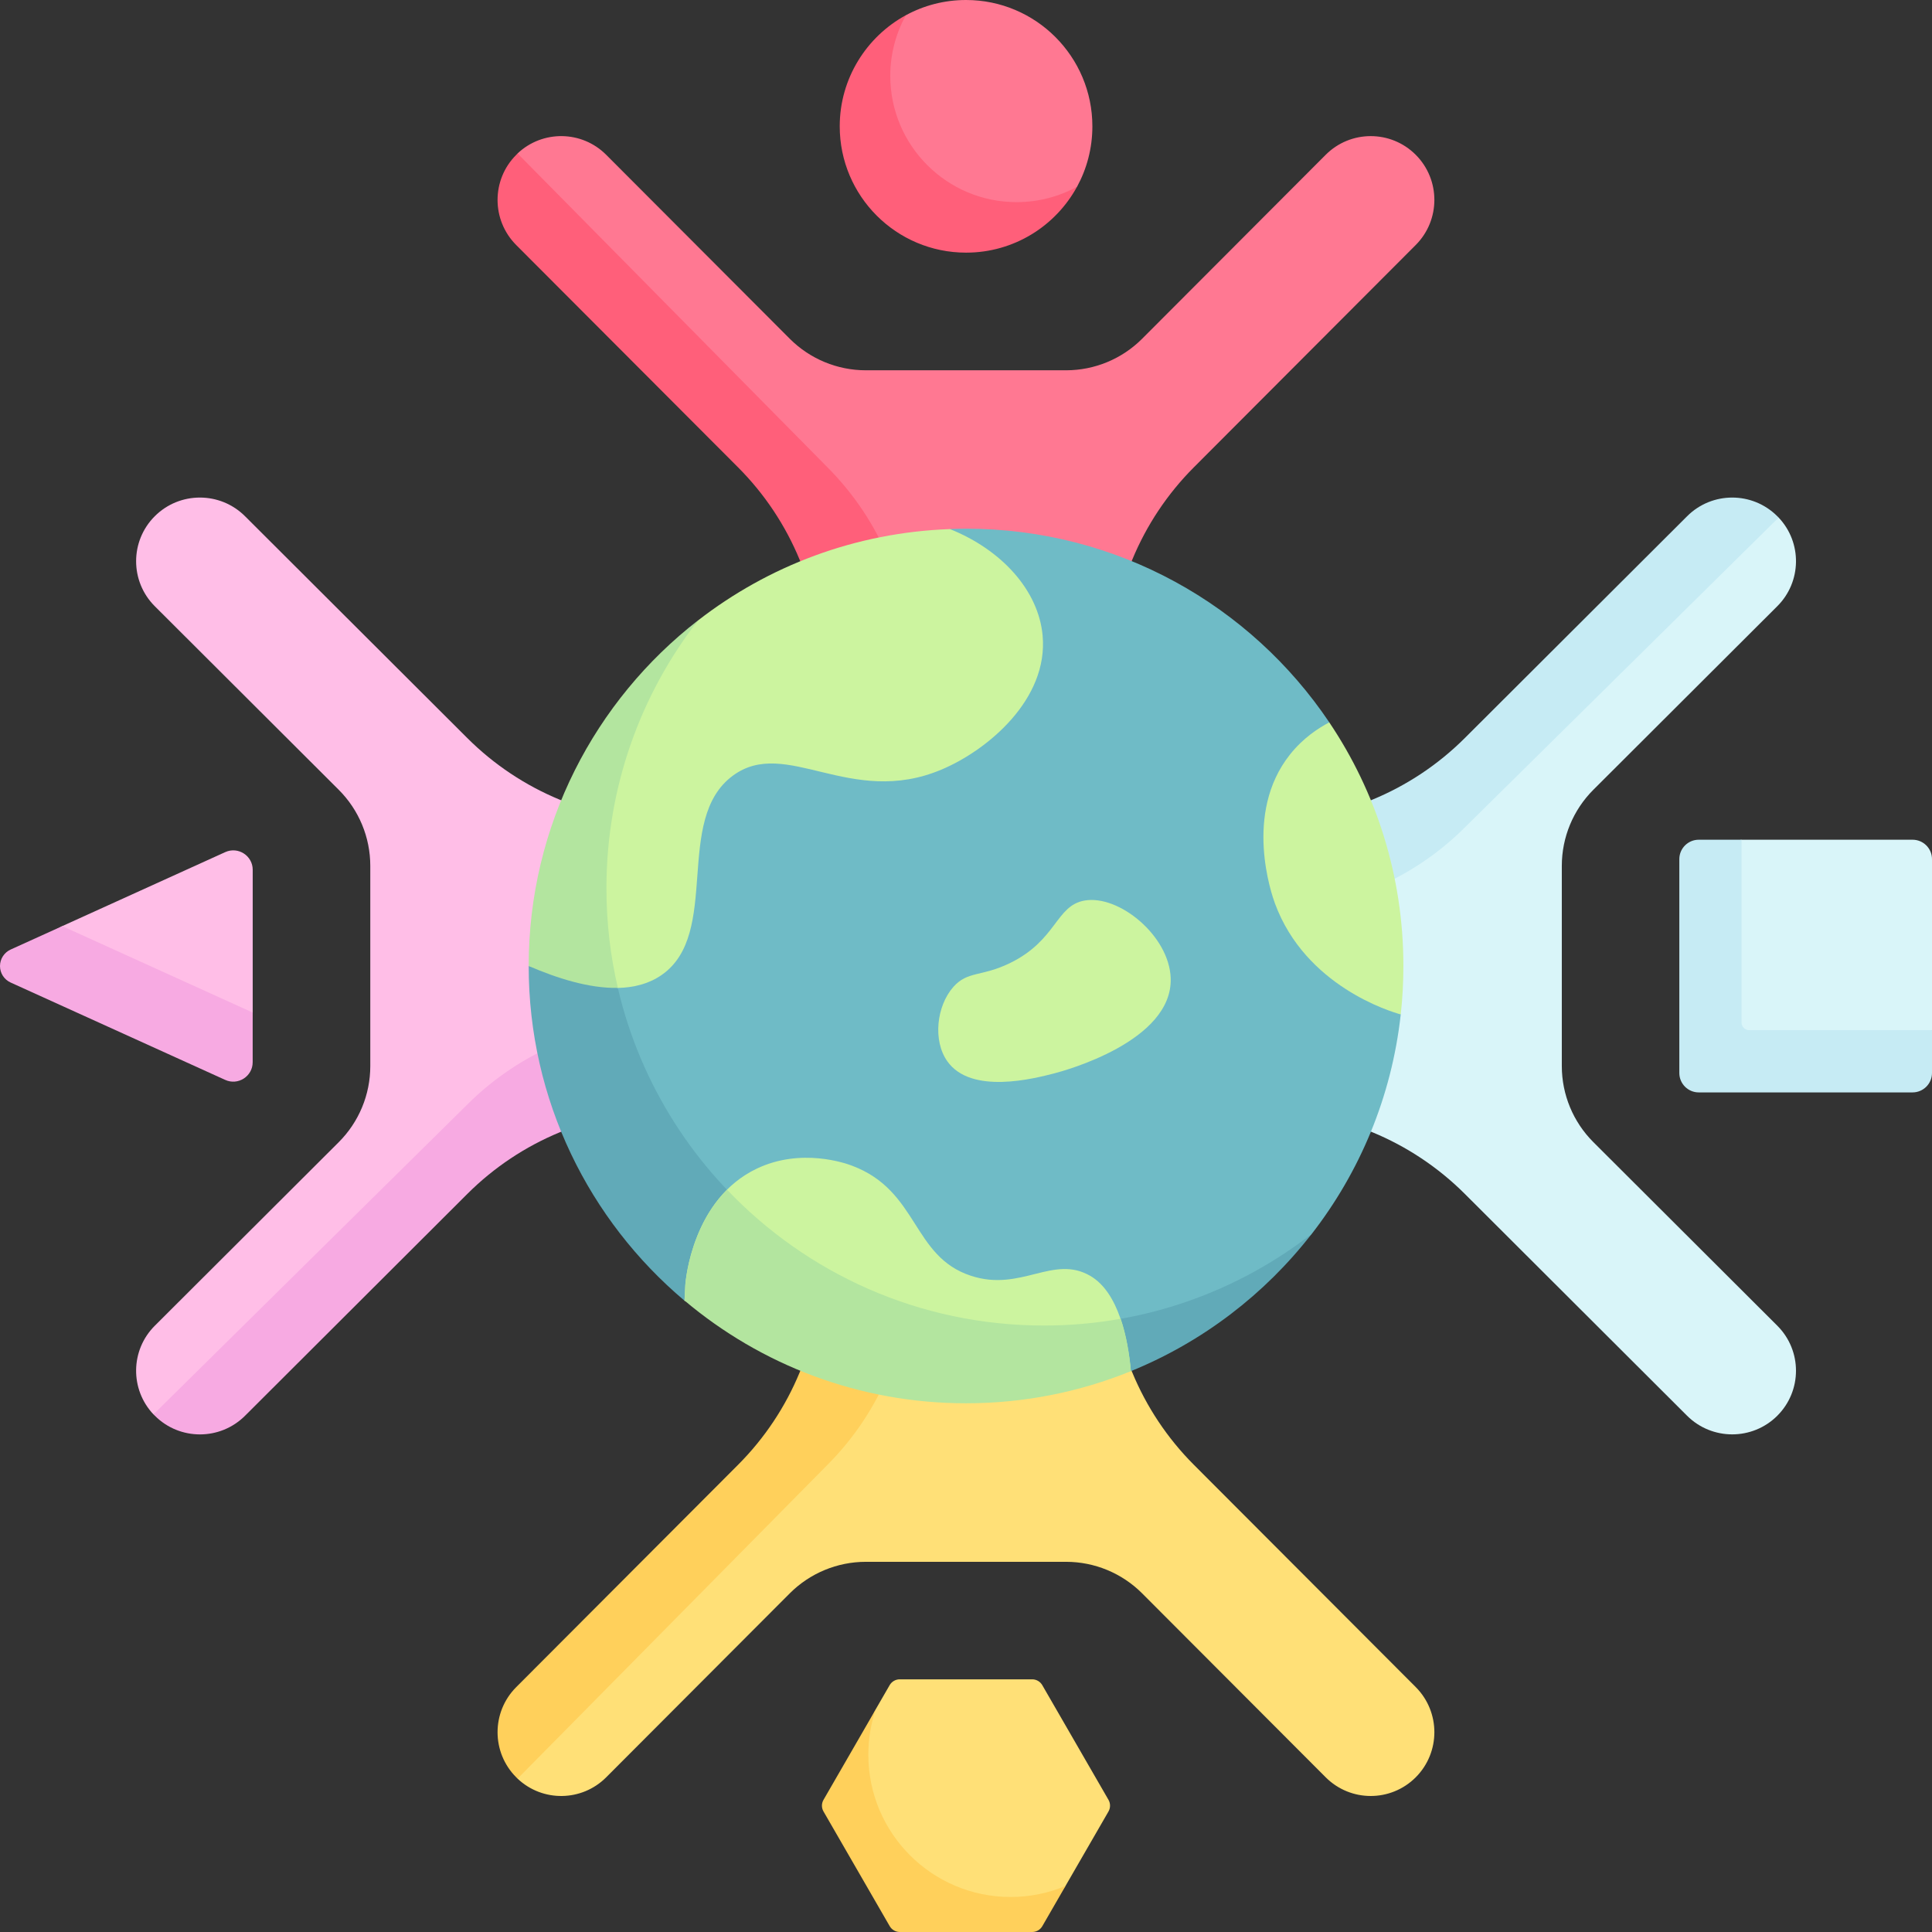 <svg width="56" height="56" viewBox="0 0 56 56" fill="none" xmlns="http://www.w3.org/2000/svg">
<rect x="0" y="0" width="56" height="56" fill="#333333" stroke="none"/>
<g clip-path="url(#clip0_1958_2751)">
<path d="M31.663 3.662C31.663 1.64 30.023 0 28.001 0C27.369 0 26.774 0.16 26.256 0.442C26.256 0.442 25.442 1.188 25.116 1.657C24.704 2.249 24.57 2.915 24.57 3.692C24.57 5.714 25.979 6.993 28.001 6.993C29.389 6.993 31.218 5.414 31.218 5.414C31.502 4.893 31.663 4.297 31.663 3.662Z" fill="#FF7892"/>
<path d="M31.218 5.413C30.597 6.551 29.39 7.323 28.002 7.323C25.98 7.323 24.34 5.684 24.34 3.661C24.34 2.273 25.118 1.063 26.256 0.441C25.972 0.962 25.805 1.562 25.805 2.197C25.805 4.219 27.444 5.859 29.467 5.859C30.101 5.859 30.698 5.697 31.218 5.413Z" fill="#FF5F7A"/>
<path d="M41.036 4.487C40.315 3.765 39.147 3.765 38.426 4.487L33.106 9.818C32.521 10.404 31.728 10.733 30.901 10.733H25.097C24.27 10.733 23.476 10.404 22.891 9.818L17.571 4.487C16.864 3.778 15.725 3.765 15.002 4.448L15.092 4.662C14.372 5.384 14.685 6.382 15.405 7.104L22.068 13.544C23.614 15.092 24.208 17.192 24.208 19.382H32.192C32.192 17.192 33.06 15.092 34.606 13.544L41.036 7.101C41.756 6.379 41.756 5.209 41.036 4.487Z" fill="#FF7892"/>
<path d="M26.397 19.383H23.805C23.805 17.194 22.938 15.094 21.392 13.545L14.963 7.103C14.602 6.741 14.422 6.268 14.422 5.796C14.422 5.322 14.602 4.849 14.963 4.489C14.976 4.475 14.989 4.462 15.002 4.449L23.984 13.545C25.529 15.094 26.397 17.194 26.397 19.383Z" fill="#FF5F7A"/>
<path d="M51.516 41.036C52.238 40.315 52.238 39.147 51.516 38.426L46.185 33.106C45.599 32.521 45.27 31.728 45.27 30.901V25.097C45.27 24.27 45.599 23.476 46.185 22.891L51.516 17.571C52.225 16.864 52.238 15.725 51.555 15.002L51.341 15.092C50.619 14.372 49.621 14.685 48.899 15.405L42.459 22.068C40.911 23.614 38.811 24.208 36.621 24.208V32.192C38.811 32.192 40.911 33.06 42.459 34.606L48.901 41.036C49.624 41.756 50.794 41.756 51.516 41.036Z" fill="#D9F5F9"/>
<path d="M36.621 26.397V23.805C38.81 23.805 40.911 22.938 42.459 21.392L48.902 14.963C49.263 14.602 49.737 14.422 50.209 14.422C50.682 14.422 51.155 14.602 51.516 14.963C51.529 14.976 51.543 14.989 51.555 15.002L42.459 23.984C40.911 25.529 38.81 26.397 36.621 26.397Z" fill="#C6EBF4"/>
<path d="M41.036 51.516C40.315 52.238 39.147 52.238 38.426 51.516L33.106 46.185C32.521 45.599 31.728 45.27 30.901 45.27H25.097C24.27 45.27 23.476 45.599 22.891 46.185L17.571 51.516C16.864 52.225 15.725 52.238 15.002 51.555L15.092 51.341C14.372 50.619 14.685 49.621 15.405 48.899L22.068 42.459C23.614 40.911 24.208 38.811 24.208 36.621H32.192C32.192 38.811 33.06 40.911 34.606 42.459L41.036 48.901C41.756 49.624 41.756 50.794 41.036 51.516Z" fill="#FFE077"/>
<path d="M26.397 36.621H23.805C23.805 38.81 22.938 40.911 21.392 42.459L14.963 48.902C14.602 49.263 14.422 49.737 14.422 50.209C14.422 50.682 14.602 51.155 14.963 51.516C14.976 51.529 14.989 51.543 15.002 51.555L23.984 42.459C25.529 40.911 26.397 38.81 26.397 36.621Z" fill="#FFD05B"/>
<path d="M4.487 14.962C3.765 15.683 3.765 16.851 4.487 17.572L9.818 22.892C10.404 23.477 10.733 24.27 10.733 25.098V30.901C10.733 31.729 10.404 32.522 9.818 33.107L4.487 38.427C3.778 39.134 3.765 40.273 4.448 40.996L4.662 40.906C5.384 41.626 6.382 41.313 7.104 40.593L13.544 33.93C15.092 32.385 17.192 31.79 19.382 31.79V23.806C17.192 23.806 15.092 22.938 13.544 21.392L7.101 14.962C6.379 14.242 5.209 14.242 4.487 14.962Z" fill="#FFBEE7"/>
<path d="M19.383 29.602V32.193C17.194 32.193 15.094 33.061 13.545 34.607L7.103 41.036C6.741 41.397 6.268 41.577 5.796 41.577C5.322 41.577 4.849 41.397 4.489 41.036C4.475 41.022 4.462 41.01 4.449 40.996L13.545 32.015C15.094 30.469 17.194 29.602 19.383 29.602Z" fill="#F7AAE2"/>
<path d="M49.672 31.272L54.977 31.262C55.289 31.262 55.541 31.01 55.541 30.699L56 29.861V24.903C56 24.592 55.748 24.34 55.437 24.34H50.479L49.485 24.535C49.174 24.535 48.922 24.788 48.922 25.099L49.109 30.708C49.109 31.02 49.361 31.272 49.672 31.272Z" fill="#D9F5F9"/>
<path d="M56 29.861V31.1C56 31.412 55.747 31.664 55.436 31.664H49.239C48.928 31.664 48.676 31.412 48.676 31.1V24.903C48.676 24.592 48.928 24.34 49.239 24.34H50.479V29.636C50.479 29.76 50.579 29.861 50.704 29.861H56Z" fill="#C6EBF4"/>
<path d="M6.529 24.699L1.806 26.843L0.707 27.464C0.52 27.549 0.285 27.758 0.285 27.964C0.285 28.17 0.52 28.334 0.707 28.419L6.461 30.956C6.834 31.125 7.257 30.853 7.257 30.443L7.325 29.348V25.212C7.325 24.803 6.902 24.53 6.529 24.699Z" fill="#FFBEE7"/>
<path d="M7.324 29.349V30.788C7.324 31.199 6.9 31.471 6.527 31.301L0.308 28.479C0.214 28.436 0.137 28.368 0.083 28.285C0.03 28.201 0 28.105 0 28.001C0 27.795 0.121 27.609 0.308 27.523L1.805 26.844L7.324 29.349Z" fill="#F7AAE2"/>
<path d="M29.918 48.676H26.08C25.959 48.676 25.848 48.74 25.787 48.845L25.38 49.55L24.065 52.225C24.004 52.33 24.004 52.459 24.065 52.563L25.959 55.58C26.019 55.685 26.13 55.749 26.251 55.749L29.862 55.854C29.983 55.854 30.094 55.789 30.154 55.685L30.884 54.665L32.13 52.507C32.19 52.402 32.19 52.273 32.13 52.169L30.211 48.845C30.15 48.74 30.039 48.676 29.918 48.676Z" fill="#FFE077"/>
<path d="M30.885 54.665L30.212 55.831C30.151 55.936 30.04 56 29.919 56H26.082C25.961 56 25.85 55.936 25.789 55.831L23.87 52.507C23.809 52.402 23.809 52.274 23.87 52.169L25.381 49.551C25.244 49.962 25.169 50.402 25.169 50.861C25.169 53.138 27.016 54.985 29.293 54.985C29.858 54.985 30.396 54.871 30.885 54.665Z" fill="#FFD05B"/>
<path d="M40.428 28C40.428 25.478 39.77 23.287 38.5 21.312C38.454 21.24 38.531 20.939 38.531 20.939C36.255 17.552 32.389 15.324 28.002 15.324C27.847 15.324 27.692 15.329 27.539 15.334C27.539 15.334 27.435 15.523 27.331 15.53C20.723 15.932 15.754 21.261 15.754 28C15.754 35.001 21.001 40.162 28.002 40.162C31.795 40.162 35.133 38.968 37.456 36.328C37.625 36.136 38.011 35.779 38.011 35.779C39.412 33.98 40.338 31.792 40.601 29.405C40.601 29.405 40.458 29.177 40.466 29.085C40.499 28.712 40.428 28.382 40.428 28Z" fill="#6FBBC6"/>
<path d="M38.019 35.766C36.663 37.513 34.86 38.896 32.781 39.743C32.781 39.743 32.046 39.458 31.949 39.495C30.553 40.024 29.675 39.898 28.094 39.898C25.125 39.898 22.673 39.133 20.513 37.424C20.412 37.344 19.842 37.702 19.842 37.702C17.08 35.377 15.324 31.893 15.324 28L17.908 28.635C19.215 34.244 24.247 38.422 30.254 38.422C33.179 38.422 35.874 37.431 38.019 35.766Z" fill="#61AAB8"/>
<path d="M27.287 22.308C24.645 23.42 22.788 21.348 21.245 22.481C19.512 23.753 20.914 27.063 19.174 28.263C18.807 28.517 18.372 28.626 17.907 28.636C17.907 28.636 16.524 28.099 15.703 27.745L16.513 24.926L18.98 19.382L20.234 17.983C22.265 16.406 24.789 15.434 27.535 15.336H27.536C29.037 15.939 30.102 17.114 30.221 18.424C30.389 20.268 28.629 21.744 27.287 22.308Z" fill="#CCF49F"/>
<path d="M29.273 27.916C30.632 27.254 30.602 26.253 31.43 26.104C32.43 25.924 33.889 27.123 33.933 28.348C34 30.184 30.849 31.037 30.567 31.11C29.967 31.265 28.151 31.735 27.46 30.764C27.033 30.163 27.146 29.159 27.633 28.607C28.047 28.138 28.446 28.319 29.273 27.916Z" fill="#CCF49F"/>
<path d="M32.778 39.746L27.89 40.031L19.84 37.704L19.863 37.24C19.874 37.099 20.079 34.76 21.934 33.874C23.226 33.258 24.524 33.722 24.696 33.788C26.638 34.517 26.427 36.421 28.149 36.981C29.598 37.453 30.523 36.357 31.601 36.981C32.423 37.459 32.692 38.794 32.778 39.746Z" fill="#CCF49F"/>
<path d="M17.578 25.746C17.578 26.74 17.692 27.707 17.909 28.634C17.076 28.652 16.146 28.355 15.324 28C15.324 23.925 17.247 20.299 20.235 17.98C18.569 20.126 17.578 22.821 17.578 25.746Z" fill="#B3E59F"/>
<path d="M32.782 39.742C32.777 39.744 32.772 39.746 32.767 39.749C31.295 40.346 29.687 40.675 28.002 40.675C24.896 40.675 22.051 39.558 19.846 37.701C19.845 37.701 19.845 37.701 19.844 37.7L19.867 37.236C19.875 37.121 20.014 35.542 21.073 34.484C23.382 36.909 26.642 38.421 30.255 38.421C31.016 38.421 31.76 38.355 32.484 38.225C32.655 38.727 32.739 39.28 32.782 39.742Z" fill="#B3E59F"/>
<path d="M40.678 27.999C40.678 28.474 40.653 28.943 40.601 29.404C40.31 29.323 37.841 28.586 36.956 26.189C36.867 25.949 36.033 23.581 37.388 21.874C37.774 21.386 38.223 21.1 38.53 20.938C39.887 22.956 40.678 25.385 40.678 27.999Z" fill="#CCF49F"/>
</g>
<defs>
<clipPath id="clip0_1958_2751">
<rect width="56" height="56" fill="white"/>
</clipPath>
</defs>
</svg>
